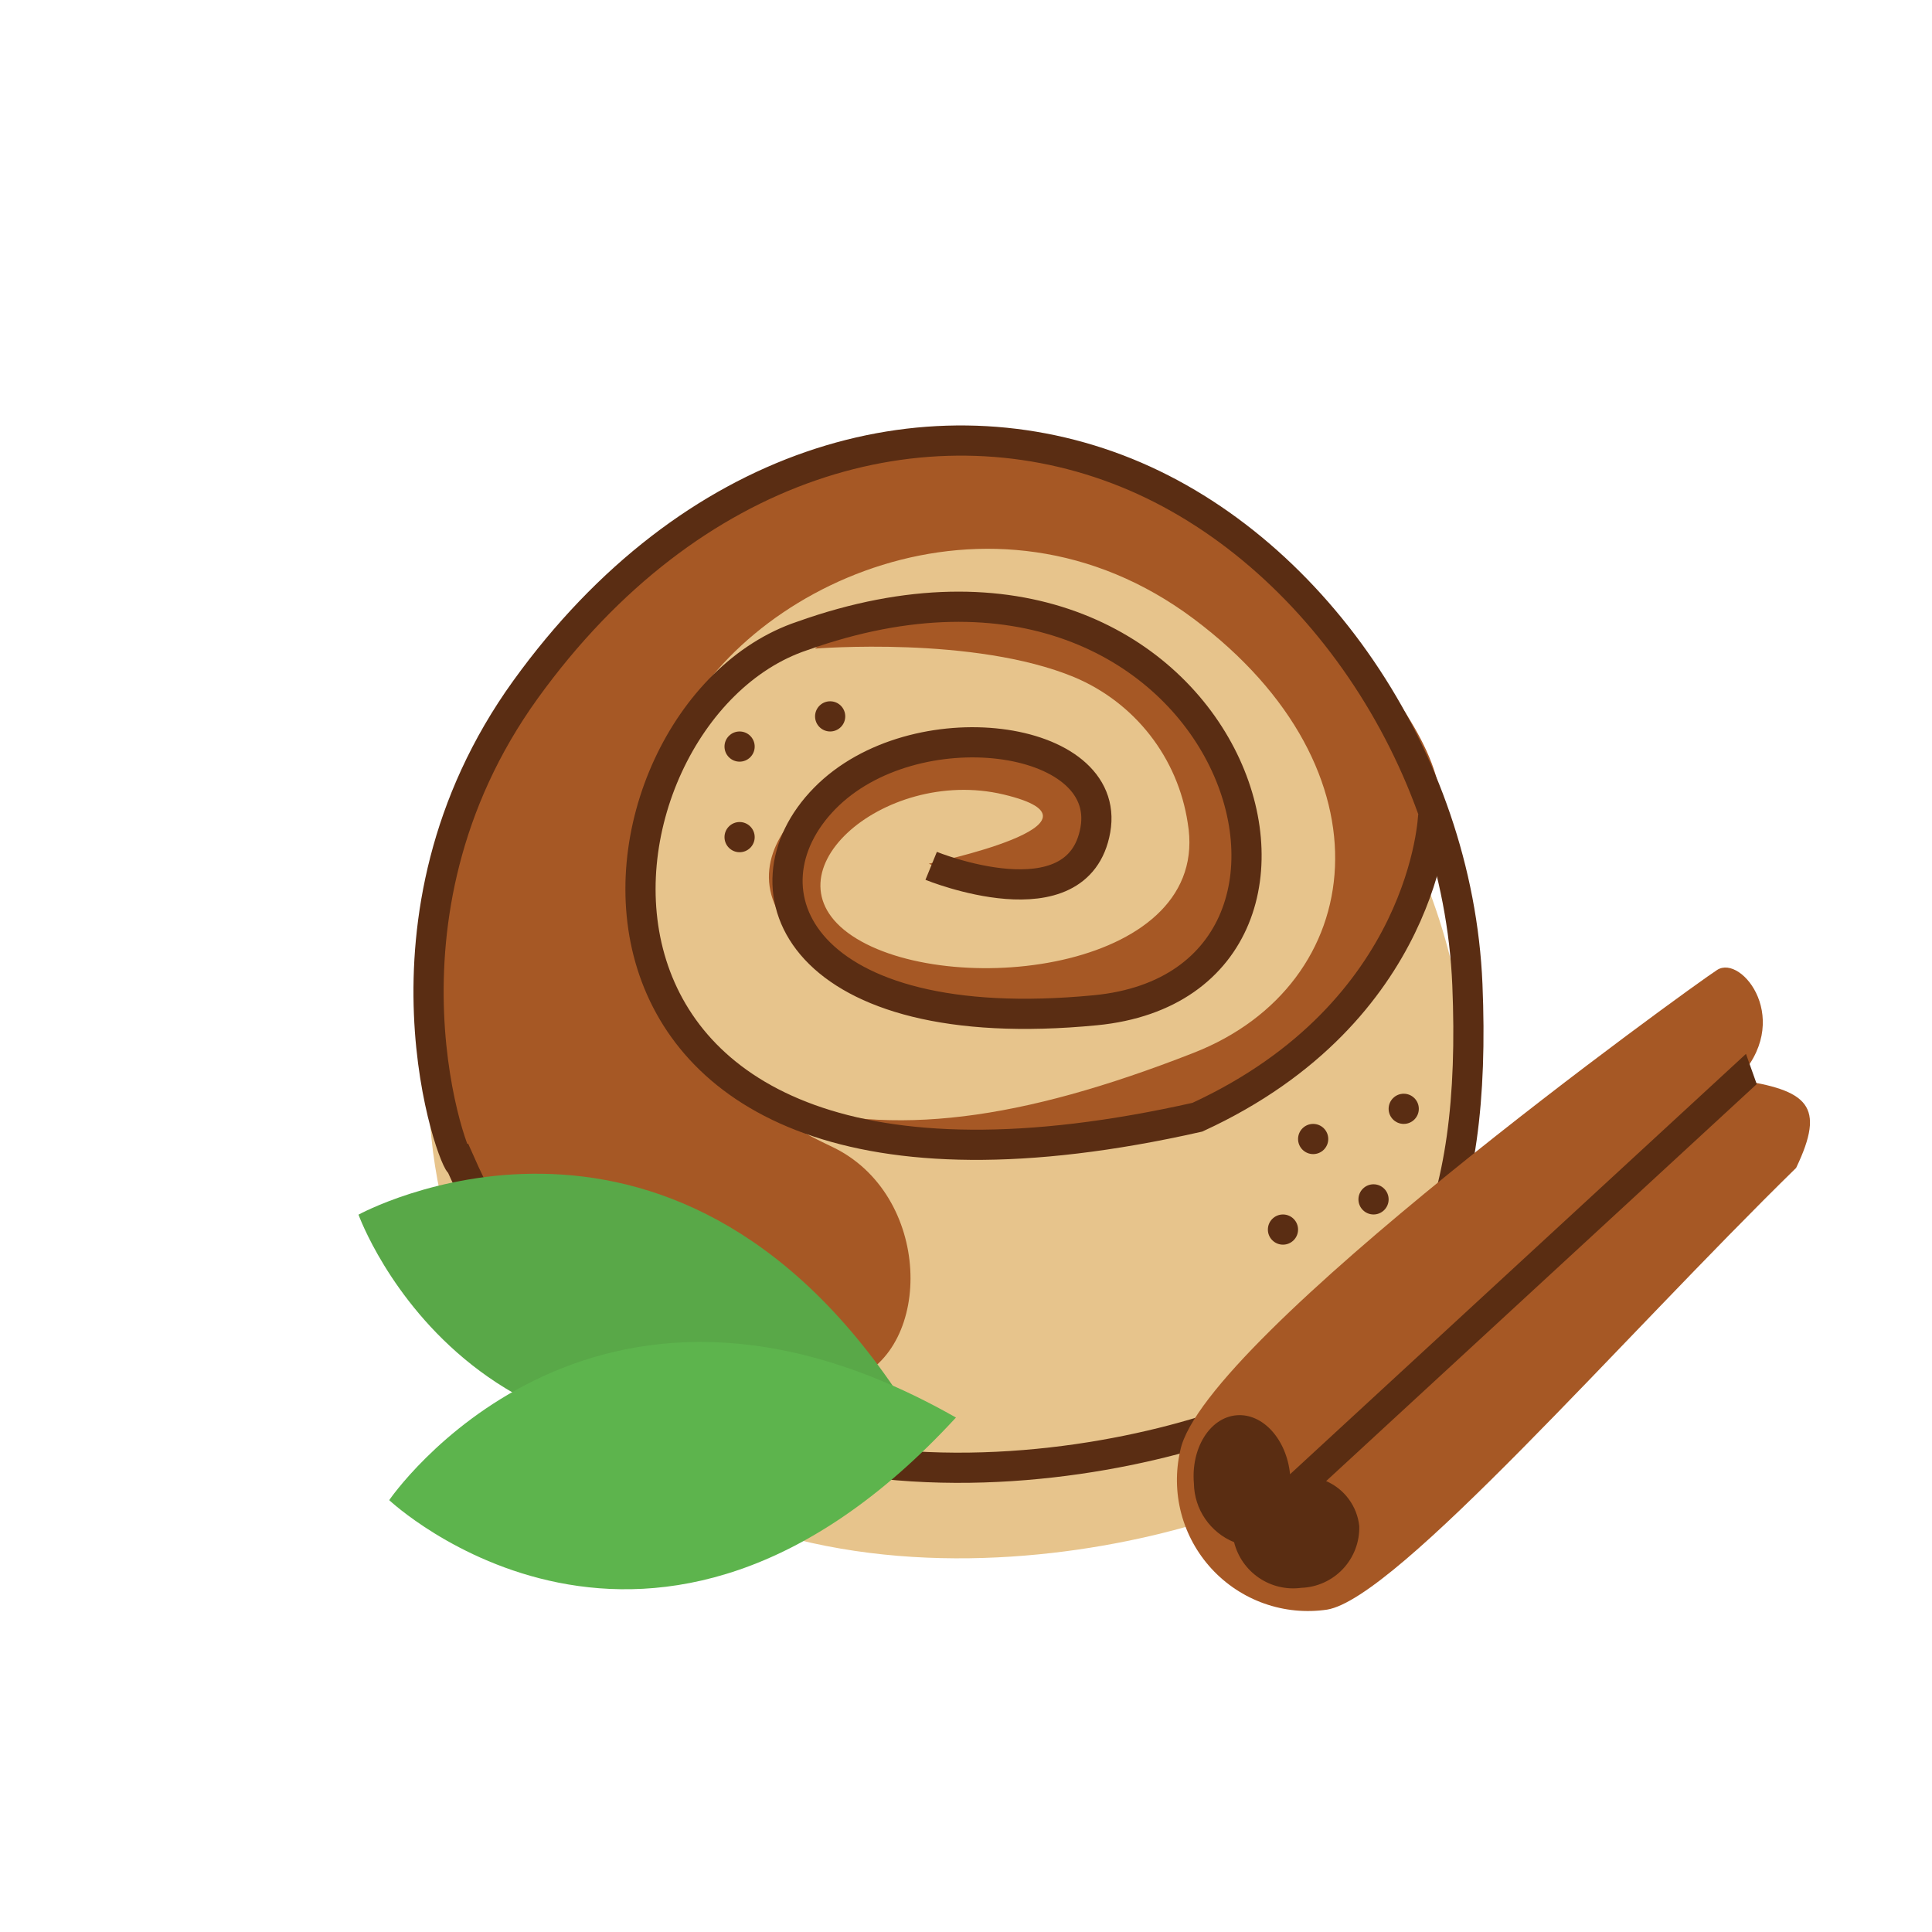 <svg xmlns="http://www.w3.org/2000/svg" fill="none" viewBox="0 0 64 64" height="64" width="64">
<g filter="url(#filter0_d_3466_530)">
<path fill="#E7C48C" d="M15.263 38.565C15.063 38.665 11.943 30.423 17.409 22.842C22.875 15.261 30.617 13.12 37.009 15.542C43.401 17.964 48.296 25.099 48.609 32.617C48.922 40.135 47.137 44.617 41.401 46.877C35.665 49.137 20.949 51.381 15.263 38.565Z"></path>
</g>
<path fill="#A65825" d="M27 21.486C27 21.486 29.664 18.629 36.171 21.35C42.678 24.071 42.192 30.731 39.344 32.423C36.496 34.115 29.683 34.223 26.479 31.099C23.275 27.975 28.537 24.855 30.768 24.668C32.999 24.481 37.543 25.368 36.168 27.968C34.793 30.568 30.768 28.611 30.768 28.611C30.768 28.611 37.243 27.269 33.243 26.318C29.243 25.367 25.066 29.078 28.375 31.094C31.684 33.11 40.175 32.094 39.344 27.256C39.184 26.198 38.755 25.198 38.097 24.354C37.44 23.51 36.577 22.849 35.59 22.434C32.275 21.055 27 21.486 27 21.486Z"></path>
<path fill="#A65825" d="M18.85 44.083C18.85 44.083 24.923 46.961 28.231 45.71C30.931 44.691 30.888 39.548 27.541 37.978C20.818 34.824 20.15 29.373 22.327 24.412C24.504 19.451 32.833 15.48 39.54 20.498C46.247 25.516 45.32 32.613 39.54 34.877C33.76 37.141 29.583 37.663 25.761 36.537C32.581 38.758 36.588 38.396 40.386 36.537C44.184 34.678 47.879 29.602 47.694 26.412C47.509 23.222 40.857 16.412 36.294 15.244C31.731 14.076 24.778 14.465 19.828 19.688C17.781 21.741 16.228 24.231 15.285 26.971C14.341 29.712 14.033 32.631 14.383 35.508C14.977 40.24 18.85 44.083 18.85 44.083Z"></path>
<path stroke="#5A2D13" d="M30.846 28.682C30.846 28.682 35.722 30.675 36.286 27.488C36.85 24.301 30.268 23.436 27.316 26.452C24.364 29.468 26.496 34.413 36.286 33.466C46.076 32.519 40.808 15.987 26.575 21.066C18.869 23.638 16.627 42.208 39.665 37.009C47.265 33.509 47.477 27.003 47.477 27.003"></path>
<path stroke="#5A2D13" d="M15.263 38.565C15.063 38.665 11.943 30.423 17.409 22.842C22.875 15.261 30.617 13.12 37.009 15.542C43.401 17.964 48.296 25.099 48.609 32.617C48.922 40.135 47.137 44.617 41.401 46.877C35.665 49.137 20.949 51.381 15.263 38.565Z"></path>
<path fill="#5A2D13" d="M43.5 38.231C43.776 38.231 44 38.007 44 37.731C44 37.455 43.776 37.231 43.5 37.231C43.224 37.231 43 37.455 43 37.731C43 38.007 43.224 38.231 43.5 38.231Z"></path>
<path fill="#5A2D13" d="M45.5 40.231C45.776 40.231 46 40.007 46 39.731C46 39.455 45.776 39.231 45.5 39.231C45.224 39.231 45 39.455 45 39.731C45 40.007 45.224 40.231 45.5 40.231Z"></path>
<path fill="#5A2D13" d="M42.5 41.231C42.776 41.231 43 41.007 43 40.731C43 40.455 42.776 40.231 42.5 40.231C42.224 40.231 42 40.455 42 40.731C42 41.007 42.224 41.231 42.5 41.231Z"></path>
<path fill="#5A2D13" d="M24.5 28.231C24.776 28.231 25 28.007 25 27.731C25 27.455 24.776 27.231 24.5 27.231C24.224 27.231 24 27.455 24 27.731C24 28.007 24.224 28.231 24.5 28.231Z"></path>
<path fill="#5A2D13" d="M27.5 24.231C27.776 24.231 28 24.007 28 23.731C28 23.455 27.776 23.231 27.5 23.231C27.224 23.231 27 23.455 27 23.731C27 24.007 27.224 24.231 27.5 24.231Z"></path>
<path fill="#5A2D13" d="M24.5 25.231C24.776 25.231 25 25.007 25 24.731C25 24.455 24.776 24.231 24.5 24.231C24.224 24.231 24 24.455 24 24.731C24 25.007 24.224 25.231 24.5 25.231Z"></path>
<path fill="#5A2D13" d="M46.5 37.231C46.776 37.231 47 37.007 47 36.731C47 36.455 46.776 36.231 46.5 36.231C46.224 36.231 46 36.455 46 36.731C46 37.007 46.224 37.231 46.5 37.231Z"></path>
<path fill="#A65825" d="M56.883 32.13C57.708 31.602 59.441 33.837 57.533 35.765C59.901 36.11 60.488 36.624 59.499 38.688C53.715 44.346 46.278 52.942 43.961 53.321C43.261 53.424 42.547 53.355 41.88 53.119C41.213 52.883 40.614 52.487 40.135 51.967C39.656 51.447 39.311 50.817 39.13 50.133C38.95 49.449 38.94 48.731 39.1 48.042C39.865 44.346 56.058 32.659 56.883 32.13Z"></path>
<path fill="#5A2D12" d="M40.959 46.883C41.83 46.807 42.619 47.678 42.735 48.836L57.838 34.911L58.194 35.912L43.93 49.063C44.228 49.192 44.487 49.397 44.679 49.659C44.872 49.92 44.992 50.228 45.027 50.551C45.042 51.077 44.848 51.587 44.488 51.971C44.128 52.355 43.631 52.581 43.105 52.599C42.613 52.665 42.115 52.547 41.705 52.268C41.294 51.989 41.001 51.569 40.881 51.087C40.494 50.93 40.161 50.661 39.924 50.316C39.687 49.971 39.557 49.564 39.55 49.145C39.448 47.974 40.078 46.96 40.959 46.883Z"></path>
<g filter="url(#filter1_d_3466_530)">
<path fill="#59A848" d="M10.876 39.237C10.876 39.237 21.127 33.6 28.849 45.314C14.913 50.494 10.876 39.237 10.876 39.237Z"></path>
<g filter="url(#filter2_d_3466_530)">
<path fill="#5DB44D" d="M11.893 48.694C11.893 48.694 18.473 39.021 30.667 45.958C20.597 56.896 11.893 48.694 11.893 48.694Z"></path>
</g>
</g>
<defs>
<filter color-interpolation-filters="sRGB" filterUnits="userSpaceOnUse" height="39.028" width="38.447" y="14.594" x="12.196" id="filter0_d_3466_530">
<feFlood result="BackgroundImageFix" flood-opacity="0"></feFlood>
<feColorMatrix result="hardAlpha" values="0 0 0 0 0 0 0 0 0 0 0 0 0 0 0 0 0 0 127 0" type="matrix" in="SourceAlpha"></feColorMatrix>
<feOffset dy="3"></feOffset>
<feGaussianBlur stdDeviation="1"></feGaussianBlur>
<feColorMatrix values="0 0 0 0 0 0 0 0 0 0 0 0 0 0 0 0 0 0 0.161 0" type="matrix"></feColorMatrix>
<feBlend result="effect1_dropShadow_3466_530" in2="BackgroundImageFix" mode="normal"></feBlend>
<feBlend result="shape" in2="effect1_dropShadow_3466_530" in="SourceGraphic" mode="normal"></feBlend>
</filter>
<filter color-interpolation-filters="sRGB" filterUnits="userSpaceOnUse" height="15.965" width="21.991" y="37.781" x="10.776" id="filter1_d_3466_530">
<feFlood result="BackgroundImageFix" flood-opacity="0"></feFlood>
<feColorMatrix result="hardAlpha" values="0 0 0 0 0 0 0 0 0 0 0 0 0 0 0 0 0 0 127 0" type="matrix" in="SourceAlpha"></feColorMatrix>
<feOffset dy="1" dx="1"></feOffset>
<feGaussianBlur stdDeviation="0.55"></feGaussianBlur>
<feComposite operator="out" in2="hardAlpha"></feComposite>
<feColorMatrix values="0 0 0 0 0 0 0 0 0 0 0 0 0 0 0 0 0 0 0.25 0" type="matrix"></feColorMatrix>
<feBlend result="effect1_dropShadow_3466_530" in2="BackgroundImageFix" mode="normal"></feBlend>
<feBlend result="shape" in2="effect1_dropShadow_3466_530" in="SourceGraphic" mode="normal"></feBlend>
</filter>
<filter color-interpolation-filters="sRGB" filterUnits="userSpaceOnUse" height="12.193" width="22.774" y="41.453" x="9.893" id="filter2_d_3466_530">
<feFlood result="BackgroundImageFix" flood-opacity="0"></feFlood>
<feColorMatrix result="hardAlpha" values="0 0 0 0 0 0 0 0 0 0 0 0 0 0 0 0 0 0 127 0" type="matrix" in="SourceAlpha"></feColorMatrix>
<feOffset></feOffset>
<feGaussianBlur stdDeviation="1"></feGaussianBlur>
<feColorMatrix values="0 0 0 0 0 0 0 0 0 0 0 0 0 0 0 0 0 0 0.161 0" type="matrix"></feColorMatrix>
<feBlend result="effect1_dropShadow_3466_530" in2="BackgroundImageFix" mode="normal"></feBlend>
<feBlend result="shape" in2="effect1_dropShadow_3466_530" in="SourceGraphic" mode="normal"></feBlend>
</filter>
</defs>
</svg>
